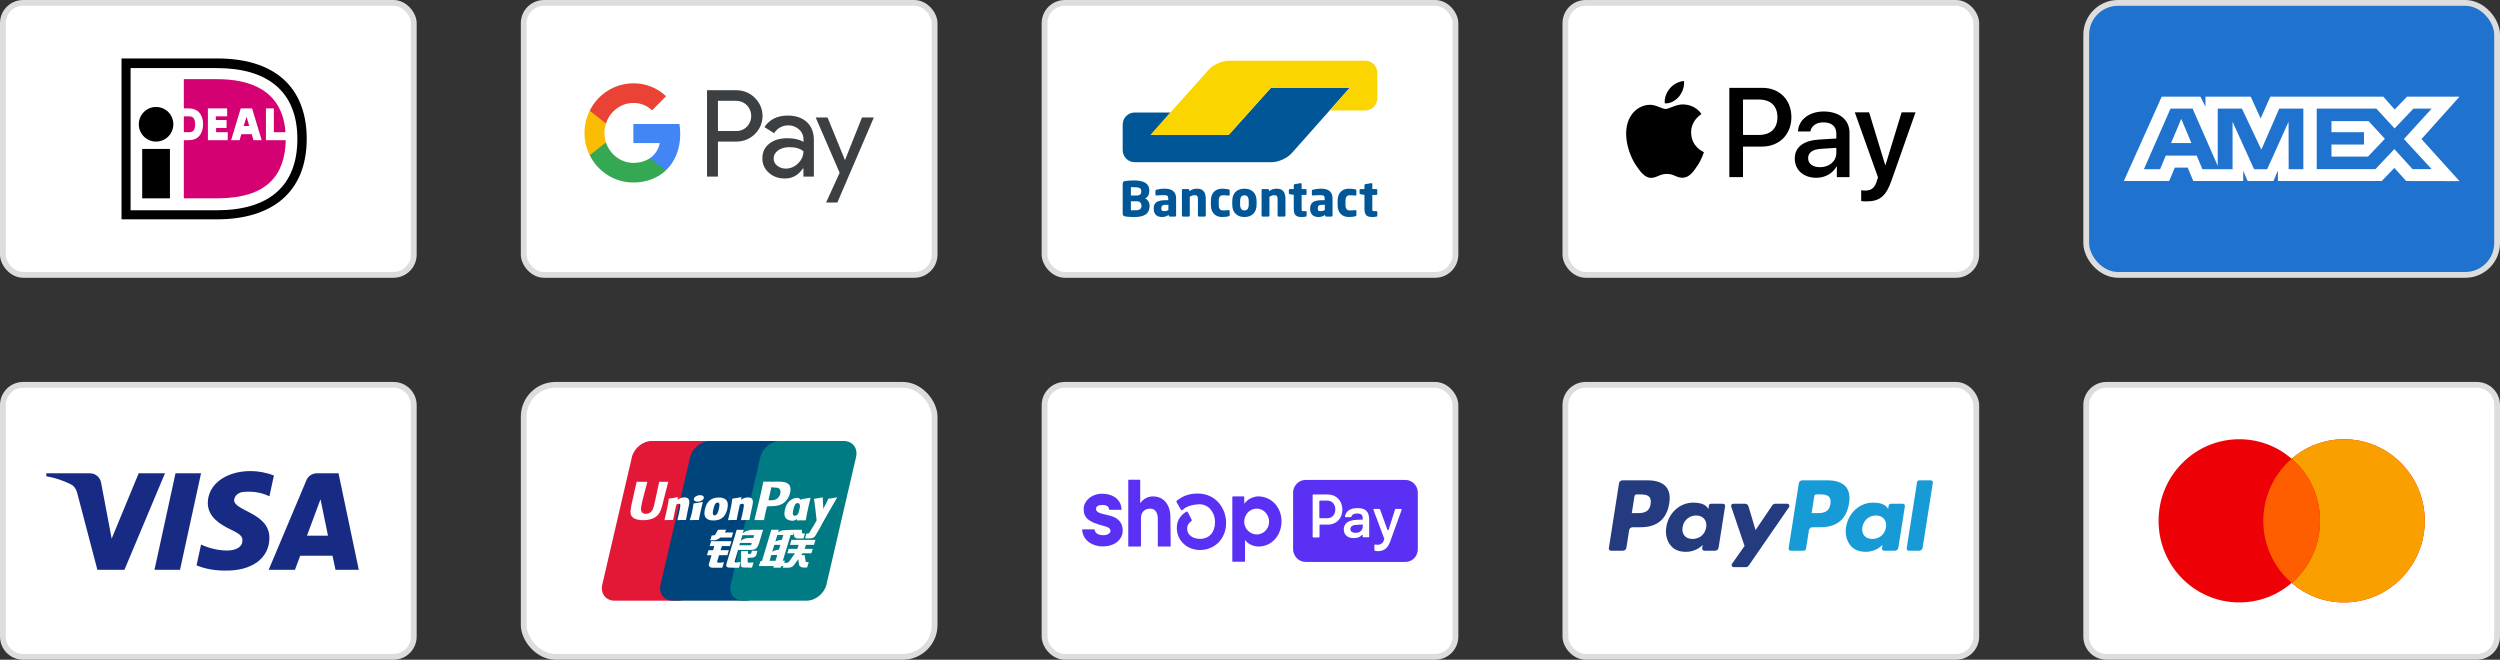 <svg width="432" height="114" viewBox="0 0 432 114" fill="none" xmlns="http://www.w3.org/2000/svg">
<rect x="0" y="0" width="432" height="114" fill="#333333" stroke="none"/>
<path d="M364 66.5H428C429.933 66.5 431.5 68.067 431.5 70V110C431.5 111.933 429.933 113.5 428 113.5H364C362.067 113.5 360.5 111.933 360.5 110V70C360.5 68.067 362.067 66.5 364 66.5Z" fill="white" stroke="#DDDDDD"/>
<path fill-rule="evenodd" clip-rule="evenodd" d="M396 100.732C393.564 102.832 390.404 104.1 386.951 104.1C379.246 104.1 373 97.787 373 90C373 82.213 379.246 75.9 386.951 75.9C390.404 75.9 393.564 77.168 396 79.268C398.436 77.168 401.596 75.9 405.049 75.9C412.754 75.9 419 82.213 419 90C419 97.787 412.754 104.1 405.049 104.1C401.596 104.1 398.436 102.832 396 100.732Z" fill="#ED0006"/>
<path fill-rule="evenodd" clip-rule="evenodd" d="M396 100.732C399 98.145 400.902 94.297 400.902 90C400.902 85.703 399 81.855 396 79.268C398.436 77.168 401.596 75.9 405.049 75.9C412.754 75.9 419 82.213 419 90C419 97.787 412.754 104.1 405.049 104.1C401.596 104.1 398.436 102.832 396 100.732Z" fill="#F9A000"/>
<path fill-rule="evenodd" clip-rule="evenodd" d="M396 100.731C399 98.145 400.902 94.297 400.902 90C400.902 85.703 399 81.855 396 79.268C393.001 81.855 391.099 85.703 391.099 90C391.099 94.297 393.001 98.145 396 100.731Z" fill="#FF5E00"/>
<rect x="90.5" y="66.5" width="71" height="47" rx="5.5" fill="white" stroke="#DDDDDD"/>
<path d="M112.617 76.202H123.599C125.132 76.202 126.086 77.454 125.728 78.997L120.615 101.009C120.254 102.546 118.719 103.8 117.185 103.8H106.204C104.673 103.8 103.717 102.546 104.075 101.009L109.19 78.997C109.548 77.454 111.082 76.202 112.617 76.202Z" fill="#E21836"/>
<path d="M122.685 76.2H135.314C136.847 76.2 136.156 77.453 135.795 78.995L130.683 101.007C130.324 102.544 130.436 103.798 128.9 103.798H116.271C114.735 103.798 113.784 102.544 114.145 101.007L119.257 78.995C119.62 77.453 121.151 76.2 122.685 76.2Z" fill="#00447C"/>
<path d="M134.814 76.2H145.796C147.331 76.2 148.285 77.453 147.924 78.995L142.812 101.007C142.451 102.544 140.915 103.798 139.38 103.798H128.403C126.867 103.798 125.914 102.544 126.274 101.007L131.387 78.995C131.745 77.453 133.278 76.2 134.814 76.2Z" fill="#007B84"/>
<path d="M115.485 83.254C114.355 83.266 114.022 83.254 113.915 83.229C113.874 83.424 113.112 86.949 113.11 86.952C112.946 87.665 112.826 88.174 112.421 88.502C112.191 88.693 111.922 88.785 111.61 88.785C111.109 88.785 110.818 88.535 110.769 88.063L110.759 87.9C110.759 87.9 110.912 86.945 110.912 86.939C110.912 86.939 111.712 83.727 111.855 83.302C111.862 83.278 111.865 83.266 111.867 83.254C110.31 83.268 110.034 83.254 110.015 83.229C110.004 83.264 109.966 83.463 109.966 83.463L109.149 87.083L109.079 87.391L108.943 88.395C108.943 88.693 109.001 88.936 109.118 89.142C109.49 89.794 110.551 89.891 111.152 89.891C111.925 89.891 112.651 89.727 113.141 89.426C113.992 88.921 114.215 88.133 114.414 87.432L114.506 87.073C114.506 87.073 115.33 83.737 115.47 83.302C115.475 83.278 115.477 83.266 115.485 83.254ZM118.288 85.946C118.089 85.946 117.726 85.994 117.4 86.154C117.282 86.215 117.17 86.285 117.052 86.356L117.159 85.97L117.1 85.905C116.409 86.045 116.254 86.064 115.615 86.154L115.562 86.19C115.488 86.806 115.422 87.27 115.147 88.482C115.042 88.929 114.934 89.379 114.825 89.825L114.854 89.882C115.509 89.847 115.707 89.847 116.276 89.856L116.322 89.806C116.394 89.435 116.404 89.348 116.564 88.596C116.639 88.24 116.796 87.457 116.873 87.178C117.015 87.112 117.156 87.047 117.289 87.047C117.608 87.047 117.569 87.326 117.557 87.437C117.543 87.623 117.427 88.233 117.308 88.756L117.229 89.093C117.173 89.343 117.113 89.585 117.057 89.832L117.081 89.882C117.726 89.847 117.923 89.847 118.474 89.856L118.539 89.806C118.638 89.227 118.667 89.071 118.844 88.227L118.933 87.839C119.106 87.08 119.192 86.695 119.062 86.382C118.924 86.031 118.592 85.946 118.288 85.946ZM121.42 86.74C121.077 86.806 120.858 86.85 120.641 86.879C120.425 86.914 120.215 86.945 119.884 86.991L119.857 87.015L119.833 87.034C119.799 87.282 119.775 87.496 119.729 87.747C119.69 88.007 119.63 88.303 119.533 88.727C119.458 89.052 119.419 89.166 119.376 89.28C119.335 89.394 119.289 89.505 119.204 89.825L119.224 89.855L119.24 89.882C119.55 89.867 119.753 89.856 119.961 89.855C120.169 89.847 120.384 89.855 120.718 89.856L120.747 89.833L120.779 89.806C120.827 89.518 120.834 89.44 120.863 89.3C120.893 89.149 120.943 88.94 121.066 88.382C121.125 88.12 121.19 87.859 121.25 87.592C121.313 87.326 121.379 87.063 121.442 86.801L121.432 86.77L121.42 86.74ZM121.427 85.669C121.115 85.484 120.568 85.543 120.2 85.798C119.833 86.047 119.792 86.402 120.102 86.588C120.408 86.768 120.957 86.714 121.322 86.457C121.688 86.203 121.734 85.851 121.427 85.669ZM123.311 89.939C123.942 89.939 124.588 89.765 125.074 89.248C125.448 88.829 125.62 88.205 125.68 87.948C125.873 87.097 125.722 86.7 125.533 86.457C125.246 86.088 124.738 85.97 124.21 85.97C123.894 85.97 123.139 86.001 122.549 86.546C122.125 86.94 121.93 87.473 121.812 87.985C121.693 88.506 121.556 89.445 122.416 89.794C122.682 89.908 123.064 89.939 123.311 89.939ZM123.262 88.024C123.407 87.379 123.579 86.838 124.017 86.838C124.36 86.838 124.385 87.241 124.232 87.888C124.205 88.031 124.08 88.565 123.91 88.792C123.792 88.96 123.652 89.062 123.497 89.062C123.451 89.062 123.177 89.062 123.173 88.654C123.171 88.453 123.212 88.247 123.262 88.024ZM127.255 89.857L127.305 89.806C127.374 89.435 127.386 89.348 127.541 88.596C127.618 88.24 127.778 87.457 127.853 87.178C127.996 87.112 128.134 87.046 128.272 87.046C128.588 87.046 128.55 87.325 128.537 87.436C128.526 87.623 128.41 88.232 128.288 88.755L128.213 89.093C128.156 89.343 128.093 89.585 128.038 89.832L128.062 89.882C128.709 89.847 128.898 89.847 129.452 89.857L129.519 89.806C129.616 89.226 129.643 89.071 129.825 88.227L129.911 87.839C130.085 87.08 130.173 86.695 130.044 86.382C129.902 86.031 129.568 85.946 129.268 85.946C129.069 85.946 128.705 85.994 128.38 86.154C128.265 86.215 128.148 86.285 128.034 86.356L128.134 85.97L128.08 85.905C127.389 86.045 127.231 86.064 126.593 86.154L126.544 86.19C126.467 86.807 126.404 87.27 126.129 88.482C126.025 88.929 125.916 89.38 125.807 89.825L125.836 89.882C126.492 89.847 126.688 89.847 127.255 89.857ZM132.011 89.882C132.052 89.683 132.293 88.502 132.295 88.502C132.295 88.502 132.501 87.636 132.514 87.604C132.514 87.604 132.579 87.514 132.643 87.479H132.739C133.638 87.479 134.653 87.479 135.449 86.891C135.991 86.489 136.361 85.894 136.526 85.172C136.569 84.995 136.6 84.784 136.6 84.573C136.6 84.296 136.545 84.023 136.385 83.809C135.979 83.24 135.171 83.229 134.238 83.225C134.235 83.225 133.778 83.229 133.778 83.229C132.584 83.244 132.105 83.24 131.908 83.215C131.892 83.303 131.86 83.458 131.86 83.458C131.86 83.458 131.433 85.446 131.433 85.449C131.433 85.449 130.409 89.675 130.361 89.874C131.404 89.862 131.831 89.862 132.011 89.882ZM132.804 86.35C132.804 86.35 133.258 84.367 133.256 84.374L133.271 84.272L133.277 84.195L133.459 84.214C133.459 84.214 134.397 84.294 134.419 84.296C134.789 84.44 134.942 84.81 134.835 85.293C134.738 85.735 134.452 86.106 134.085 86.285C133.783 86.437 133.413 86.45 133.032 86.45H132.785L132.804 86.35ZM135.635 88.061C135.515 88.574 135.377 89.513 136.233 89.847C136.506 89.964 136.751 89.998 137 89.986C137.262 89.971 137.506 89.839 137.731 89.649C137.711 89.727 137.69 89.805 137.67 89.884L137.709 89.934C138.325 89.908 138.516 89.908 139.183 89.913L139.244 89.867C139.341 89.293 139.433 88.735 139.686 87.636C139.81 87.11 139.933 86.588 140.059 86.064L140.039 86.006C139.35 86.134 139.166 86.162 138.503 86.256L138.453 86.297C138.446 86.35 138.439 86.402 138.433 86.453C138.33 86.286 138.181 86.144 137.95 86.055C137.655 85.939 136.963 86.088 136.368 86.632C135.95 87.019 135.749 87.551 135.635 88.061ZM137.082 88.092C137.23 87.459 137.399 86.923 137.838 86.923C138.116 86.923 138.262 87.18 138.232 87.618C138.209 87.727 138.183 87.842 138.153 87.972C138.109 88.161 138.062 88.347 138.015 88.534C137.968 88.662 137.913 88.782 137.853 88.863C137.74 89.023 137.471 89.123 137.317 89.123C137.273 89.123 137.002 89.123 136.992 88.722C136.99 88.523 137.031 88.317 137.082 88.092ZM144.639 86.001L144.586 85.94C143.904 86.079 143.781 86.101 143.154 86.186L143.108 86.232C143.106 86.239 143.104 86.251 143.101 86.261L143.099 86.251C142.633 87.33 142.646 87.097 142.267 87.946C142.265 87.907 142.265 87.883 142.262 87.842L142.167 86.001L142.108 85.94C141.394 86.079 141.377 86.101 140.717 86.186L140.666 86.232C140.658 86.254 140.658 86.278 140.654 86.304L140.658 86.314C140.741 86.736 140.721 86.642 140.804 87.309C140.842 87.636 140.894 87.965 140.932 88.288C140.997 88.829 141.034 89.095 141.113 89.921C140.668 90.658 140.562 90.937 140.134 91.584L140.136 91.59L139.835 92.069C139.8 92.119 139.769 92.154 139.725 92.169C139.677 92.192 139.614 92.197 139.527 92.197H139.36L139.111 93.026L139.964 93.041C140.465 93.039 140.78 92.804 140.949 92.488L141.486 91.567H141.477L141.534 91.502C141.894 90.723 144.639 86.001 144.639 86.001ZM135.635 96.894H135.273L136.613 92.452H137.057L137.198 91.994L137.212 92.503C137.195 92.817 137.442 93.096 138.09 93.05H138.84L139.098 92.195H138.816C138.654 92.195 138.579 92.154 138.588 92.066L138.574 91.548H137.186V91.551C136.737 91.56 135.396 91.594 135.125 91.666C134.797 91.751 134.45 92.001 134.45 92.001L134.586 91.543H133.288L133.017 92.452L131.66 96.962H131.396L131.138 97.811H133.725L133.638 98.095H134.913L134.997 97.811H135.355L135.635 96.894ZM134.574 93.354C134.366 93.412 133.979 93.587 133.979 93.587L134.323 92.452H135.355L135.106 93.279C135.106 93.279 134.787 93.298 134.574 93.354ZM134.594 94.976C134.594 94.976 134.269 95.017 134.056 95.066C133.846 95.129 133.452 95.331 133.452 95.331L133.807 94.149H134.845L134.594 94.976ZM134.015 96.905H132.98L133.28 95.907H134.312L134.015 96.905ZM136.508 94.149H138L137.786 94.845H136.274L136.047 95.607H137.37L136.368 97.021C136.298 97.125 136.235 97.162 136.165 97.191C136.095 97.227 136.003 97.268 135.897 97.268H135.53L135.277 98.102H136.237C136.736 98.102 137.031 97.874 137.249 97.576L137.936 96.633L138.083 97.59C138.114 97.769 138.243 97.874 138.33 97.915C138.426 97.964 138.525 98.046 138.666 98.059C138.816 98.065 138.925 98.07 138.997 98.07H139.469L139.752 97.137H139.566C139.459 97.137 139.275 97.119 139.244 97.086C139.212 97.045 139.212 96.982 139.196 96.887L139.046 95.927H138.433L138.702 95.607H140.211L140.443 94.845H139.046L139.264 94.149H140.656L140.915 93.29H136.762L136.508 94.149ZM123.906 97.099L124.254 95.937H125.686L125.947 95.073H124.515L124.733 94.358H126.133L126.393 93.521H122.89L122.636 94.358H123.432L123.219 95.073H122.421L122.157 95.952H122.952L122.488 97.489C122.426 97.692 122.518 97.77 122.576 97.864C122.636 97.956 122.696 98.017 122.832 98.052C122.972 98.083 123.069 98.102 123.199 98.102H124.813L125.1 97.145L124.385 97.243C124.247 97.243 123.864 97.227 123.906 97.099ZM124.07 91.537L123.708 92.195C123.63 92.338 123.56 92.427 123.497 92.468C123.442 92.503 123.332 92.518 123.173 92.518H122.984L122.731 93.359H123.359C123.662 93.359 123.894 93.247 124.004 93.192C124.124 93.128 124.155 93.165 124.247 93.075L124.459 92.891H126.422L126.682 92.015H125.246L125.497 91.537H124.07ZM126.968 97.115C126.934 97.067 126.958 96.982 127.01 96.805L127.546 95.025H129.454C129.733 95.02 129.933 95.017 130.064 95.008C130.204 94.993 130.357 94.943 130.523 94.853C130.695 94.758 130.782 94.659 130.857 94.544C130.939 94.43 131.072 94.181 131.186 93.796L131.86 91.543L129.88 91.554C129.88 91.554 129.27 91.644 129.002 91.744C128.731 91.855 128.344 92.165 128.344 92.165L128.523 91.548H127.299L125.587 97.243C125.526 97.464 125.485 97.625 125.476 97.721C125.473 97.825 125.606 97.928 125.693 98.005C125.796 98.083 125.947 98.07 126.093 98.083C126.245 98.095 126.463 98.102 126.763 98.102H127.703L127.991 97.125L127.15 97.205C127.06 97.205 126.995 97.156 126.968 97.115ZM127.892 93.822H129.897L129.769 94.222C129.751 94.232 129.708 94.203 129.504 94.227H127.769L127.892 93.822ZM128.294 92.479H130.315L130.17 92.961C130.17 92.961 129.217 92.952 129.064 92.98C128.393 93.097 128.001 93.456 128.001 93.456L128.294 92.479ZM129.814 95.564C129.797 95.623 129.771 95.66 129.735 95.687C129.694 95.714 129.628 95.723 129.53 95.723H129.244L129.261 95.235H128.073L128.025 97.62C128.023 97.792 128.04 97.891 128.165 97.971C128.291 98.07 128.677 98.083 129.198 98.083H129.943L130.211 97.191L129.563 97.226L129.348 97.239C129.318 97.226 129.29 97.215 129.259 97.183C129.232 97.156 129.186 97.173 129.193 97.001L129.198 96.39L129.878 96.362C130.245 96.362 130.402 96.242 130.535 96.128C130.663 96.019 130.705 95.893 130.753 95.723L130.867 95.182H129.933L129.814 95.564Z" fill="#FEFEFE"/>
<path d="M4 66.5H68C69.933 66.5 71.5 68.067 71.5 70V110C71.5 111.933 69.933 113.5 68 113.5H4C2.067 113.5 0.5 111.933 0.5 110V70C0.5 68.067 2.067 66.5 4 66.5Z" fill="white" stroke="#DDDDDD"/>
<path fill-rule="evenodd" clip-rule="evenodd" d="M21.5 98.466H16.827L13.323 85.122C13.156 84.509 12.803 83.966 12.284 83.71C10.987 83.068 9.559 82.556 8 82.298V81.784H15.528C16.567 81.784 17.347 82.556 17.477 83.452L19.295 93.077L23.966 81.784H28.509L21.5 98.466ZM31.107 98.466H26.693L30.328 81.784H34.741L31.107 98.466ZM40.451 86.406C40.581 85.507 41.36 84.994 42.269 84.994C43.698 84.865 45.254 85.123 46.553 85.763L47.332 82.172C46.034 81.658 44.605 81.4 43.308 81.4C39.025 81.4 35.908 83.711 35.908 86.918C35.908 89.357 38.115 90.638 39.674 91.41C41.36 92.179 42.01 92.693 41.88 93.462C41.88 94.617 40.581 95.13 39.285 95.13C37.726 95.13 36.167 94.746 34.741 94.103L33.962 97.697C35.52 98.337 37.206 98.595 38.765 98.595C43.568 98.722 46.553 96.413 46.553 92.949C46.553 88.585 40.451 88.33 40.451 86.406ZM62 98.466L58.496 81.784H54.732C53.952 81.784 53.173 82.298 52.913 83.068L46.424 98.466H50.968L51.874 96.028H57.457L57.976 98.466H62ZM55.381 86.277L56.678 92.564H53.043L55.381 86.277Z" fill="#172B85"/>
<rect x="360.5" y="0.5" width="71" height="47" rx="5.5" fill="#1F72CD" stroke="#DDDDDD"/>
<path fill-rule="evenodd" clip-rule="evenodd" d="M373.546 16.7L367 31.281H374.836L375.808 28.956H378.028L379 31.281H387.625V29.507L388.394 31.281H392.855L393.624 29.469V31.281H411.563L413.744 29.017L415.786 31.281L425 31.3L418.434 24.031L425 16.7H415.929L413.806 18.923L411.828 16.7H392.313L390.637 20.464L388.922 16.7H381.102V18.414L380.232 16.7H373.546ZM400.333 18.771H410.634L413.785 22.196L417.037 18.771H420.188L415.401 24.029L420.188 29.227H416.894L413.744 25.762L410.475 29.227H400.333V18.771ZM402.877 22.847V20.937V20.935H409.305L412.109 23.99L409.181 27.061H402.877V24.976H408.497V22.847H402.877ZM375.062 18.771H378.882L383.224 28.658V18.771H387.408L390.761 25.86L393.852 18.771H398.016V29.234H395.482L395.462 21.035L391.768 29.234H389.502L385.788 21.035V29.234H380.576L379.588 26.888H374.25L373.264 29.232H370.472L375.062 18.771ZM375.162 24.72L376.92 20.541L378.677 24.72H375.162Z" fill="white"/>
<rect x="180.5" y="66.5" width="71" height="47" rx="3.5" fill="white" stroke="#DDDDDD"/>
<path d="M190.479 94.423C188.853 94.423 187.098 93.411 187 91.551V91.518C187 91.502 187.016 91.502 187.016 91.485C187.027 91.474 187.038 91.469 187.049 91.469H189.064C189.081 91.469 189.113 91.469 189.129 91.485C189.146 91.502 189.162 91.518 189.162 91.551C189.211 92.138 189.828 92.481 190.69 92.481C191.291 92.481 191.893 92.187 191.893 91.746C191.893 91.371 191.6 91.142 191.064 90.979C190.609 90.849 190.089 90.702 189.715 90.588C187.536 89.918 187.26 88.955 187.26 87.96C187.26 86.572 188.609 85.316 190.446 85.316C192.007 85.316 193.681 86.034 193.811 88.009V88.041C193.811 88.058 193.795 88.058 193.795 88.074C193.784 88.085 193.773 88.09 193.762 88.09H191.747C191.73 88.09 191.698 88.074 191.682 88.074C191.665 88.058 191.649 88.041 191.649 88.009C191.6 87.388 190.999 87.258 190.462 87.258C189.926 87.258 189.39 87.421 189.39 87.944C189.39 88.466 190.056 88.678 190.43 88.776C190.804 88.874 191.828 89.119 191.828 89.119C193.876 89.657 194.006 91.077 194.006 91.698C193.99 93.019 192.901 94.423 190.479 94.423Z" fill="#5A31F4"/>
<path d="M202.296 94.342C202.296 94.358 202.28 94.391 202.264 94.407C202.248 94.423 202.231 94.439 202.199 94.439H200.167C200.151 94.439 200.118 94.423 200.102 94.407C200.086 94.391 200.086 94.374 200.069 94.342V89.722C200.069 88.808 199.793 87.894 198.737 87.894C197.761 87.894 197.16 88.564 197.16 89.494V94.342C197.16 94.358 197.143 94.391 197.127 94.407C197.111 94.423 197.095 94.439 197.062 94.439H195.014C194.998 94.439 194.998 94.423 194.981 94.423C194.981 94.423 194.965 94.407 194.965 94.391V82.998C194.965 82.982 194.965 82.949 194.981 82.933C194.998 82.916 195.014 82.9 195.046 82.9H196.965C196.981 82.9 196.981 82.916 196.997 82.916C197.013 82.933 197.013 82.949 197.03 82.982V86.948L197.078 86.899C197.322 86.556 197.631 86.279 198.005 86.083C198.363 85.887 198.769 85.789 199.175 85.773C200.508 85.773 201.386 86.425 201.858 87.438C202.069 87.911 202.199 88.433 202.231 88.955C202.248 89.119 202.248 89.282 202.248 89.445L202.296 94.342Z" fill="#5A31F4"/>
<path d="M207.482 95.043H207.222C205.076 94.978 203.418 93.411 203.353 91.355C203.304 89.739 204.231 88.89 204.979 88.433C204.995 88.417 205.027 88.417 205.06 88.4H205.141C205.174 88.4 205.19 88.417 205.206 88.433C205.223 88.449 205.239 88.466 205.255 88.498L205.922 89.804C205.938 89.853 205.954 89.886 205.938 89.935C205.922 89.984 205.905 90.016 205.856 90.049C205.385 90.408 205.141 90.783 205.141 91.338C205.141 92.399 206.035 93.101 207.352 93.118C208.961 93.101 209.953 91.991 209.953 90.245C209.953 89.804 209.888 89.363 209.725 88.939C209.563 88.531 209.319 88.156 209.01 87.829C208.734 87.568 208.392 87.372 208.035 87.258C207.677 87.144 207.287 87.111 206.913 87.16C205.418 87.291 204.784 87.731 204.393 88.074L204.328 88.123C204.312 88.139 204.28 88.156 204.263 88.156H204.182C204.15 88.156 204.133 88.139 204.101 88.123C204.085 88.107 204.052 88.09 204.052 88.058L203.304 86.736C203.288 86.687 203.272 86.638 203.288 86.605C203.304 86.556 203.321 86.523 203.369 86.491L203.386 86.475C204.133 85.952 205.076 85.283 206.962 85.283C210.148 85.283 211.871 87.894 211.871 90.343C211.887 92.987 210.034 94.962 207.482 95.043Z" fill="#5A31F4"/>
<path d="M217.398 85.773C216.943 85.789 216.488 85.919 216.065 86.132C215.659 86.344 215.285 86.67 215.008 87.046V85.822C215.008 85.805 214.992 85.789 214.992 85.789C214.976 85.789 214.976 85.773 214.96 85.773H213.009C212.993 85.773 212.976 85.789 212.976 85.789C212.96 85.805 212.944 85.838 212.944 85.854V96.986C212.944 97.018 212.96 97.035 212.976 97.051C212.993 97.051 212.993 97.067 213.009 97.067H215.09C215.106 97.067 215.122 97.051 215.122 97.051C215.122 97.035 215.138 97.035 215.138 97.018V93.33H215.171C215.496 93.836 216.374 94.439 217.512 94.439C219.658 94.439 221.446 92.595 221.446 90.098C221.446 87.601 219.658 85.773 217.398 85.773ZM219.154 90.963C219.04 91.224 218.894 91.469 218.698 91.681C218.503 91.893 218.276 92.057 218.016 92.171C217.756 92.285 217.479 92.35 217.203 92.35C216.878 92.35 216.569 92.285 216.276 92.154C215.984 92.008 215.724 91.812 215.512 91.567C215.301 91.306 215.155 91.012 215.073 90.702C214.992 90.375 214.976 90.049 215.041 89.722C215.106 89.396 215.236 89.086 215.415 88.825C215.594 88.547 215.837 88.335 216.114 88.172C216.39 88.009 216.699 87.911 217.024 87.894C217.333 87.878 217.658 87.927 217.951 88.058C218.357 88.221 218.682 88.498 218.926 88.89C219.17 89.266 219.3 89.69 219.3 90.131C219.3 90.408 219.251 90.702 219.154 90.963Z" fill="#5A31F4"/>
<path d="M233.345 91.436C233.345 91.844 233.686 92.073 234.255 92.073C235.035 92.073 235.49 91.632 235.49 90.865V90.637L234.32 90.702C233.702 90.718 233.345 90.996 233.345 91.436Z" fill="#5A31F4"/>
<path d="M229.395 86.507H228.11C228.094 86.507 228.078 86.523 228.062 86.523C228.051 86.534 228.04 86.545 228.029 86.556C228.013 86.556 227.997 86.572 227.997 86.589C227.98 86.605 227.98 86.621 227.98 86.638V89.412C227.98 89.429 227.997 89.445 227.997 89.461L228.029 89.494C228.029 89.51 228.045 89.527 228.062 89.527C228.078 89.543 228.094 89.543 228.11 89.543H229.395C230.175 89.543 230.76 88.906 230.744 88.009C230.744 87.144 230.175 86.507 229.395 86.507Z" fill="#5A31F4"/>
<path d="M244.837 84.303C244.675 83.895 244.399 83.553 244.041 83.308C243.683 83.063 243.261 82.933 242.838 82.933H225.607C225.022 82.933 224.485 83.161 224.079 83.585C223.673 83.993 223.445 84.565 223.445 85.152V94.88C223.445 95.468 223.673 96.023 224.079 96.447C224.485 96.871 225.038 97.1 225.607 97.1H242.838C243.131 97.1 243.407 97.051 243.667 96.937C243.927 96.839 244.171 96.675 244.366 96.463C244.577 96.267 244.724 96.023 244.837 95.745C244.951 95.468 245 95.19 245 94.896V85.152C245 84.859 244.951 84.565 244.837 84.303ZM229.492 90.653H228.127C228.094 90.653 228.062 90.669 228.045 90.685C228.029 90.702 228.013 90.734 228.013 90.767V92.758C228.013 92.791 227.997 92.823 227.98 92.84C227.964 92.856 227.932 92.873 227.899 92.873H226.94C226.908 92.873 226.875 92.856 226.859 92.84C226.842 92.823 226.826 92.791 226.826 92.758V85.577C226.81 85.56 226.826 85.544 226.826 85.528C226.826 85.511 226.826 85.511 226.842 85.495C226.842 85.479 226.859 85.462 226.875 85.462C226.891 85.446 226.908 85.446 226.924 85.446H229.46C230.906 85.446 231.947 86.523 231.963 88.058C231.963 89.576 230.923 90.653 229.492 90.653ZM236.596 92.726V92.775C236.58 92.775 236.58 92.791 236.563 92.807C236.563 92.823 236.547 92.84 236.531 92.84H235.539L235.507 92.807C235.49 92.807 235.474 92.791 235.474 92.775V92.513C235.474 92.497 235.474 92.481 235.458 92.465C235.442 92.448 235.425 92.448 235.409 92.432H235.36C235.344 92.432 235.328 92.448 235.312 92.465C235.052 92.775 234.613 92.987 233.914 92.987C232.89 92.987 232.207 92.432 232.207 91.485C232.191 91.257 232.239 91.028 232.337 90.816C232.434 90.604 232.581 90.424 232.76 90.294C233.133 90 233.719 89.853 234.564 89.82L235.474 89.788V89.51C235.474 88.955 235.133 88.727 234.548 88.727C233.962 88.727 233.605 88.939 233.524 89.282C233.507 89.314 233.491 89.331 233.475 89.347C233.459 89.363 233.426 89.363 233.41 89.363H232.467L232.434 89.331C232.434 89.314 232.418 89.298 232.418 89.282V89.233C232.548 88.417 233.198 87.796 234.596 87.796C236.076 87.796 236.596 88.515 236.596 89.837V92.726ZM242.204 88.106L240.205 93.623C239.749 94.913 238.953 95.239 238.075 95.239C237.913 95.239 237.75 95.223 237.587 95.174C237.555 95.158 237.539 95.141 237.522 95.125C237.506 95.109 237.49 95.092 237.49 95.06V94.211C237.49 94.195 237.506 94.178 237.506 94.162C237.522 94.162 237.522 94.146 237.539 94.129C237.555 94.113 237.571 94.097 237.587 94.097H237.636C237.766 94.113 237.913 94.129 238.043 94.129C238.286 94.146 238.53 94.08 238.725 93.933C238.92 93.787 239.067 93.591 239.132 93.346L239.197 93.15C239.213 93.117 239.213 93.101 239.197 93.068L237.327 88.09V88.041C237.327 88.025 237.327 88.009 237.344 87.992C237.36 87.976 237.376 87.976 237.392 87.96C237.409 87.943 237.425 87.943 237.441 87.943H238.351C238.368 87.943 238.4 87.943 238.416 87.96C238.449 87.96 238.449 87.992 238.465 88.009L239.733 91.518C239.749 91.55 239.766 91.567 239.782 91.583C239.798 91.599 239.831 91.599 239.847 91.599C239.863 91.599 239.896 91.599 239.912 91.583C239.945 91.567 239.945 91.534 239.961 91.518L241.066 88.025C241.082 87.992 241.099 87.976 241.115 87.96C241.131 87.96 241.164 87.943 241.18 87.943H242.107C242.123 87.943 242.139 87.943 242.155 87.96C242.172 87.976 242.188 87.992 242.188 88.009C242.188 88.025 242.204 88.041 242.204 88.058V88.106Z" fill="#5A31F4"/>
<rect x="270.5" y="66.5" width="71" height="47" rx="3.5" fill="white" stroke="#DDDDDD"/>
<path d="M315.789 83.001H311.432C311.135 83.001 310.881 83.218 310.835 83.514L309.073 94.741C309.038 94.963 309.209 95.163 309.431 95.163H311.667C311.874 95.163 312.052 95.01 312.084 94.803L312.584 91.62C312.63 91.324 312.884 91.106 313.182 91.106H314.56C317.43 91.106 319.085 89.711 319.518 86.945C319.714 85.735 319.526 84.784 318.962 84.118C318.344 83.387 317.246 83.001 315.789 83.001ZM316.291 87.101C316.054 88.672 314.859 88.672 313.704 88.672H313.047L313.509 85.738C313.537 85.561 313.688 85.43 313.867 85.43H314.168C314.954 85.43 315.697 85.43 316.08 85.881C316.309 86.15 316.378 86.549 316.291 87.101Z" fill="#179BD7"/>
<path d="M328.808 87.051H326.723C326.544 87.051 326.392 87.181 326.365 87.359L326.273 87.945L326.127 87.732C325.675 87.074 324.669 86.853 323.664 86.853C321.359 86.853 319.391 88.608 319.007 91.07C318.809 92.298 319.091 93.472 319.784 94.291C320.421 95.044 321.329 95.357 322.411 95.357C324.268 95.357 325.298 94.157 325.298 94.157L325.205 94.74C325.17 94.962 325.341 95.162 325.564 95.162H327.442C327.74 95.162 327.993 94.944 328.04 94.648L329.168 87.472C329.202 87.251 329.031 87.051 328.808 87.051ZM325.901 91.131C325.701 92.329 324.753 93.133 323.547 93.133C322.943 93.133 322.457 92.938 322.147 92.568C321.838 92.2 321.722 91.677 321.819 91.095C322.008 89.907 322.969 89.077 324.157 89.077C324.749 89.077 325.231 89.275 325.548 89.648C325.867 90.025 325.993 90.551 325.901 91.131Z" fill="#179BD7"/>
<path d="M331.267 83.309L329.479 94.741C329.444 94.963 329.615 95.163 329.837 95.163H331.634C331.933 95.163 332.187 94.945 332.232 94.649L333.995 83.422C334.03 83.2 333.86 83 333.637 83H331.625C331.447 83.001 331.294 83.131 331.267 83.309Z" fill="#179BD7"/>
<path d="M284.72 83.001H280.364C280.066 83.001 279.813 83.218 279.766 83.514L278.005 94.741C277.97 94.963 278.14 95.163 278.364 95.163H280.443C280.741 95.163 280.995 94.945 281.041 94.648L281.516 91.62C281.562 91.324 281.816 91.106 282.114 91.106H283.493C286.362 91.106 288.018 89.711 288.45 86.945C288.645 85.735 288.459 84.784 287.895 84.118C287.276 83.387 286.178 83.001 284.72 83.001ZM285.222 87.101C284.984 88.672 283.79 88.672 282.635 88.672H281.978L282.439 85.738C282.467 85.561 282.62 85.43 282.798 85.43H283.099C283.886 85.43 284.628 85.43 285.011 85.881C285.24 86.15 285.31 86.549 285.222 87.101Z" fill="#253B80"/>
<path d="M297.74 87.051H295.655C295.477 87.051 295.323 87.181 295.296 87.359L295.204 87.945L295.058 87.732C294.606 87.074 293.599 86.853 292.594 86.853C290.289 86.853 288.321 88.608 287.937 91.07C287.738 92.298 288.021 93.472 288.714 94.291C289.35 95.044 290.259 95.357 291.341 95.357C293.199 95.357 294.229 94.157 294.229 94.157L294.136 94.74C294.101 94.962 294.271 95.162 294.493 95.162H296.372C296.671 95.162 296.923 94.944 296.97 94.648L298.098 87.472C298.133 87.251 297.963 87.051 297.74 87.051ZM294.833 91.131C294.632 92.329 293.686 93.133 292.48 93.133C291.874 93.133 291.39 92.938 291.079 92.568C290.771 92.201 290.654 91.677 290.752 91.095C290.94 89.907 291.901 89.077 293.089 89.077C293.681 89.077 294.163 89.275 294.48 89.648C294.798 90.025 294.924 90.551 294.833 91.131Z" fill="#253B80"/>
<path d="M308.849 87.051H306.753C306.553 87.051 306.365 87.15 306.251 87.317L303.361 91.598L302.135 87.485C302.058 87.227 301.822 87.051 301.554 87.051H299.495C299.244 87.051 299.071 87.296 299.15 87.533L301.459 94.344L299.288 97.424C299.118 97.666 299.29 98 299.584 98H301.678C301.877 98 302.063 97.903 302.175 97.739L309.147 87.624C309.314 87.382 309.142 87.051 308.849 87.051Z" fill="#253B80"/>
<rect x="270.5" y="0.5" width="71" height="47" rx="3.5" fill="white" stroke="#DDDDDD"/>
<path fill-rule="evenodd" clip-rule="evenodd" d="M287.675 17.859C288.612 17.938 289.55 17.384 290.136 16.682C290.712 15.959 291.093 14.989 290.995 14C290.165 14.04 289.14 14.554 288.554 15.277C288.016 15.9 287.557 16.909 287.675 17.859ZM298.828 30.604V15.178H304.542C307.491 15.178 309.552 17.236 309.552 20.244C309.552 23.252 307.452 25.33 304.464 25.33H301.192V30.604H298.828ZM290.986 18.047C290.16 17.999 289.406 18.299 288.797 18.541C288.405 18.697 288.074 18.829 287.821 18.829C287.538 18.829 287.193 18.69 286.805 18.534L286.805 18.534C286.296 18.329 285.715 18.095 285.106 18.107C283.709 18.126 282.41 18.928 281.697 20.204C280.232 22.757 281.317 26.537 282.733 28.615C283.426 29.645 284.256 30.773 285.35 30.733C285.831 30.715 286.178 30.566 286.536 30.412C286.948 30.234 287.377 30.05 288.046 30.05C288.692 30.05 289.101 30.23 289.495 30.402C289.869 30.566 290.228 30.723 290.761 30.713C291.894 30.693 292.607 29.684 293.3 28.655C294.049 27.55 294.378 26.473 294.427 26.309L294.427 26.309L294.433 26.29C294.432 26.289 294.423 26.285 294.407 26.277C294.156 26.161 292.244 25.274 292.226 22.896C292.208 20.9 293.743 19.888 293.984 19.729C293.999 19.72 294.009 19.713 294.013 19.71C293.037 18.245 291.513 18.087 290.986 18.047ZM313.869 30.723C315.354 30.723 316.731 29.961 317.356 28.754H317.405V30.605H319.593V22.926C319.593 20.699 317.835 19.264 315.129 19.264C312.619 19.264 310.763 20.719 310.695 22.718H312.824C313 21.768 313.869 21.145 315.061 21.145C316.506 21.145 317.317 21.827 317.317 23.084V23.935L314.367 24.113C311.623 24.281 310.138 25.419 310.138 27.398C310.138 29.397 311.672 30.723 313.869 30.723ZM314.504 28.892C313.244 28.892 312.443 28.279 312.443 27.339C312.443 26.369 313.214 25.805 314.689 25.716L317.316 25.548V26.419C317.316 27.863 316.105 28.892 314.504 28.892ZM326.849 31.208C325.902 33.91 324.818 34.8 322.513 34.8C322.337 34.8 321.751 34.78 321.614 34.741V32.89C321.761 32.91 322.122 32.93 322.308 32.93C323.353 32.93 323.939 32.484 324.3 31.327L324.515 30.644L320.511 19.413H322.982L325.765 28.526H325.814L328.598 19.413H331L326.849 31.208ZM301.192 17.196H303.917C305.968 17.196 307.14 18.305 307.14 20.254C307.14 22.203 305.968 23.321 303.907 23.321H301.192V17.196Z" fill="black"/>
<rect x="180.5" y="0.5" width="71" height="47" rx="3.5" fill="white" stroke="#DDDDDD"/>
<path fill-rule="evenodd" clip-rule="evenodd" d="M198.636 35.516C198.636 35.228 198.568 34.979 198.431 34.769C198.294 34.559 198.114 34.398 197.89 34.288C198.114 34.177 198.287 34.014 198.41 33.798C198.533 33.582 198.594 33.339 198.594 33.068V32.918C198.594 32.586 198.53 32.31 198.402 32.088C198.273 31.867 198.093 31.69 197.861 31.557C197.629 31.424 197.351 31.329 197.027 31.271C196.702 31.212 196.342 31.183 195.945 31.183C195.811 31.183 195.671 31.186 195.526 31.192C195.38 31.197 195.239 31.204 195.103 31.212C194.966 31.221 194.84 31.231 194.725 31.242C194.611 31.253 194.517 31.264 194.444 31.275C194.282 31.303 194.168 31.352 194.101 31.424C194.034 31.496 194 31.626 194 31.814V36.861C194 37.049 194.035 37.179 194.105 37.251C194.175 37.323 194.293 37.373 194.461 37.4C194.545 37.417 194.646 37.431 194.763 37.442C194.88 37.453 195.007 37.462 195.144 37.471C195.281 37.479 195.422 37.486 195.568 37.492C195.713 37.497 195.856 37.5 195.995 37.5C196.359 37.5 196.701 37.472 197.023 37.417C197.344 37.362 197.623 37.263 197.861 37.122C198.098 36.981 198.287 36.79 198.427 36.55C198.566 36.309 198.636 36.006 198.636 35.641V35.516ZM197.211 33.134C197.211 33.222 197.197 33.307 197.169 33.387C197.141 33.467 197.095 33.536 197.031 33.594C196.966 33.652 196.88 33.699 196.771 33.735C196.662 33.771 196.524 33.789 196.356 33.789H195.417V32.353C195.445 32.353 195.488 32.352 195.547 32.349C195.606 32.346 195.667 32.345 195.731 32.345H196.054C196.484 32.345 196.785 32.399 196.955 32.507C197.126 32.615 197.211 32.782 197.211 33.009V33.134ZM196.997 36.147C197.162 36.019 197.245 35.839 197.245 35.607V35.516C197.245 35.316 197.18 35.144 197.052 34.997C196.923 34.85 196.691 34.777 196.356 34.777H195.417V36.329H195.564C195.628 36.329 195.695 36.331 195.765 36.333C195.835 36.336 195.902 36.338 195.966 36.338H196.104C196.535 36.338 196.832 36.274 196.997 36.147ZM203.231 34.296C203.231 33.992 203.185 33.733 203.093 33.52C203 33.307 202.87 33.133 202.703 32.997C202.535 32.862 202.33 32.762 202.086 32.698C201.843 32.635 201.571 32.603 201.269 32.603C200.989 32.603 200.717 32.622 200.452 32.661C200.186 32.7 199.975 32.739 199.819 32.777C199.712 32.805 199.659 32.866 199.659 32.96V33.632C199.659 33.688 199.673 33.726 199.701 33.748C199.729 33.77 199.765 33.782 199.81 33.782H199.852C199.919 33.776 200.003 33.769 200.104 33.761C200.204 33.752 200.317 33.746 200.443 33.74C200.569 33.735 200.7 33.73 200.837 33.727C200.974 33.725 201.11 33.723 201.244 33.723C201.439 33.723 201.593 33.759 201.705 33.831C201.817 33.903 201.873 34.058 201.873 34.296V34.595H201.42C200.699 34.595 200.175 34.707 199.848 34.931C199.521 35.155 199.357 35.511 199.357 35.998V36.072C199.357 36.343 199.398 36.57 199.479 36.753C199.56 36.935 199.668 37.082 199.802 37.193C199.936 37.303 200.088 37.382 200.259 37.429C200.429 37.476 200.607 37.5 200.791 37.5C201.043 37.5 201.259 37.467 201.441 37.4C201.622 37.334 201.794 37.243 201.957 37.126V37.259C201.957 37.303 201.973 37.342 202.007 37.375C202.04 37.409 202.079 37.425 202.124 37.425H203.063C203.108 37.425 203.147 37.409 203.181 37.375C203.214 37.342 203.231 37.303 203.231 37.259V34.296ZM201.575 36.433C201.689 36.397 201.797 36.354 201.898 36.304V35.392H201.42C201.275 35.392 201.154 35.404 201.059 35.429C200.964 35.454 200.889 35.491 200.833 35.541C200.777 35.591 200.738 35.654 200.716 35.732C200.693 35.809 200.682 35.898 200.682 35.997V36.072C200.682 36.249 200.725 36.363 200.812 36.412C200.899 36.462 201.031 36.487 201.21 36.487C201.339 36.487 201.46 36.469 201.575 36.433ZM208.362 37.251V34.487C208.362 34.227 208.341 33.982 208.299 33.752C208.257 33.523 208.182 33.324 208.073 33.155C207.964 32.986 207.813 32.852 207.62 32.752C207.427 32.653 207.18 32.603 206.878 32.603C206.61 32.603 206.372 32.635 206.166 32.699C205.959 32.763 205.741 32.876 205.512 33.038V32.837C205.512 32.792 205.495 32.753 205.461 32.72C205.428 32.686 205.389 32.669 205.344 32.669H204.405C204.36 32.669 204.321 32.686 204.288 32.719C204.254 32.752 204.237 32.791 204.237 32.835V37.251C204.237 37.295 204.255 37.335 204.292 37.371C204.328 37.407 204.369 37.425 204.413 37.425H205.428C205.473 37.425 205.512 37.407 205.545 37.371C205.579 37.336 205.595 37.295 205.595 37.251V33.988C205.741 33.911 205.878 33.848 206.006 33.798C206.135 33.748 206.26 33.723 206.384 33.723C206.512 33.723 206.617 33.736 206.698 33.761C206.779 33.786 206.842 33.828 206.887 33.889C206.931 33.95 206.962 34.03 206.979 34.129C206.996 34.228 207.004 34.35 207.004 34.494V37.251C207.004 37.295 207.021 37.336 207.054 37.371C207.088 37.407 207.127 37.425 207.172 37.425H208.186C208.231 37.425 208.271 37.407 208.308 37.371C208.344 37.335 208.362 37.295 208.362 37.251ZM212.487 36.446V37.184C212.487 37.245 212.473 37.288 212.445 37.313C212.417 37.338 212.372 37.359 212.311 37.375C212.193 37.403 212.041 37.431 211.854 37.459C211.667 37.486 211.447 37.5 211.196 37.5C210.603 37.5 210.129 37.32 209.775 36.96C209.42 36.601 209.242 36.081 209.242 35.4V34.703C209.242 34.022 209.42 33.502 209.775 33.142C210.129 32.783 210.603 32.603 211.196 32.603C211.447 32.603 211.667 32.617 211.854 32.644C212.041 32.672 212.193 32.7 212.311 32.727C212.372 32.744 212.417 32.765 212.445 32.79C212.473 32.815 212.487 32.858 212.487 32.918V33.657C212.487 33.701 212.471 33.736 212.441 33.761C212.41 33.786 212.372 33.798 212.328 33.798H212.311C212.154 33.782 212.005 33.768 211.862 33.757C211.72 33.746 211.528 33.74 211.288 33.74C211.193 33.74 211.103 33.755 211.02 33.786C210.936 33.816 210.863 33.869 210.802 33.943C210.74 34.018 210.691 34.117 210.655 34.242C210.618 34.367 210.6 34.52 210.6 34.703V35.4C210.6 35.583 210.618 35.736 210.655 35.861C210.691 35.985 210.74 36.085 210.802 36.159C210.863 36.234 210.936 36.287 211.02 36.317C211.103 36.348 211.193 36.363 211.288 36.363C211.528 36.363 211.72 36.357 211.862 36.346C212.005 36.335 212.154 36.321 212.311 36.305H212.328C212.372 36.305 212.41 36.317 212.441 36.342C212.471 36.367 212.487 36.401 212.487 36.446ZM217.141 34.761C217.141 34.429 217.094 34.13 217.002 33.864C216.909 33.599 216.775 33.373 216.599 33.188C216.422 33.003 216.204 32.859 215.944 32.757C215.683 32.654 215.382 32.603 215.04 32.603C214.699 32.603 214.398 32.654 214.137 32.757C213.877 32.859 213.657 33.003 213.478 33.188C213.298 33.373 213.163 33.599 213.07 33.864C212.978 34.13 212.932 34.429 212.932 34.761V35.342C212.932 35.674 212.978 35.973 213.07 36.238C213.163 36.504 213.298 36.729 213.478 36.915C213.657 37.1 213.877 37.244 214.137 37.346C214.398 37.449 214.699 37.5 215.04 37.5C215.382 37.5 215.683 37.449 215.944 37.346C216.204 37.244 216.422 37.1 216.599 36.915C216.775 36.729 216.909 36.504 217.002 36.238C217.094 35.973 217.141 35.674 217.141 35.342V34.761ZM215.04 36.363C215.535 36.363 215.782 36.023 215.782 35.342V34.761C215.782 34.086 215.535 33.748 215.04 33.748C214.795 33.748 214.609 33.833 214.481 34.001C214.353 34.17 214.29 34.423 214.29 34.761V35.342C214.29 35.679 214.353 35.934 214.481 36.105C214.609 36.277 214.795 36.363 215.04 36.363ZM222.128 37.251V34.487C222.128 34.227 222.107 33.982 222.066 33.752C222.024 33.523 221.948 33.324 221.839 33.155C221.73 32.986 221.579 32.852 221.386 32.752C221.194 32.653 220.946 32.603 220.644 32.603C220.376 32.603 220.139 32.635 219.932 32.699C219.725 32.763 219.507 32.876 219.278 33.038V32.837C219.278 32.792 219.261 32.753 219.227 32.72C219.194 32.686 219.155 32.669 219.11 32.669H218.171C218.126 32.669 218.087 32.686 218.054 32.719C218.02 32.752 218.003 32.791 218.003 32.835V37.251C218.003 37.295 218.022 37.335 218.058 37.371C218.094 37.407 218.135 37.425 218.18 37.425H219.194C219.239 37.425 219.278 37.407 219.311 37.371C219.345 37.336 219.362 37.295 219.362 37.251V33.988C219.507 33.911 219.644 33.848 219.772 33.798C219.901 33.748 220.027 33.723 220.15 33.723C220.278 33.723 220.383 33.736 220.464 33.761C220.545 33.786 220.608 33.828 220.653 33.889C220.698 33.95 220.728 34.03 220.745 34.129C220.762 34.228 220.77 34.35 220.77 34.494V37.251C220.77 37.295 220.787 37.336 220.82 37.371C220.854 37.407 220.893 37.425 220.938 37.425H221.952C221.997 37.425 222.038 37.407 222.074 37.371C222.11 37.335 222.128 37.295 222.128 37.251ZM225.784 36.627V37.269C225.784 37.362 225.731 37.417 225.625 37.434C225.497 37.456 225.385 37.472 225.29 37.483C225.195 37.494 225.086 37.5 224.963 37.5C224.735 37.5 224.533 37.482 224.358 37.446C224.183 37.41 224.037 37.339 223.921 37.234C223.804 37.129 223.715 36.984 223.654 36.798C223.593 36.613 223.563 36.374 223.563 36.08V33.673L222.892 33.566C222.847 33.554 222.807 33.534 222.77 33.503C222.734 33.473 222.716 33.435 222.716 33.391V32.843C222.716 32.799 222.734 32.759 222.77 32.723C222.807 32.687 222.847 32.669 222.892 32.669H223.563V31.988C223.563 31.944 223.579 31.908 223.613 31.881C223.646 31.853 223.685 31.834 223.729 31.823L224.746 31.648H224.771C224.815 31.648 224.851 31.661 224.879 31.685C224.907 31.71 224.921 31.745 224.921 31.789V32.669H225.608C225.653 32.669 225.692 32.686 225.726 32.719C225.759 32.753 225.776 32.792 225.776 32.836V33.514C225.776 33.559 225.759 33.598 225.726 33.632C225.692 33.665 225.653 33.682 225.608 33.682H224.921V36.097C224.921 36.263 224.935 36.37 224.963 36.416C224.991 36.464 225.069 36.487 225.197 36.487H225.608C225.726 36.487 225.784 36.534 225.784 36.627ZM230.262 34.296C230.262 33.992 230.216 33.733 230.123 33.52C230.031 33.307 229.901 33.133 229.733 32.997C229.566 32.862 229.36 32.762 229.117 32.698C228.874 32.635 228.602 32.603 228.3 32.603C228.02 32.603 227.748 32.622 227.482 32.661C227.217 32.7 227.006 32.739 226.849 32.777C226.743 32.805 226.69 32.866 226.69 32.96V33.632C226.69 33.688 226.704 33.726 226.732 33.748C226.76 33.77 226.796 33.782 226.841 33.782H226.883C226.95 33.776 227.034 33.769 227.134 33.761C227.235 33.752 227.348 33.746 227.474 33.74C227.6 33.735 227.731 33.73 227.868 33.727C228.005 33.725 228.14 33.723 228.275 33.723C228.47 33.723 228.624 33.759 228.736 33.831C228.847 33.903 228.903 34.058 228.903 34.296V34.595H228.451C227.729 34.595 227.206 34.707 226.879 34.931C226.552 35.155 226.388 35.511 226.388 35.998V36.072C226.388 36.343 226.429 36.57 226.51 36.753C226.59 36.935 226.698 37.082 226.832 37.193C226.967 37.303 227.119 37.382 227.289 37.429C227.46 37.476 227.637 37.5 227.822 37.5C228.073 37.5 228.29 37.467 228.472 37.4C228.653 37.334 228.825 37.243 228.987 37.126V37.259C228.987 37.303 229.004 37.342 229.038 37.375C229.071 37.409 229.11 37.425 229.155 37.425H230.094C230.139 37.425 230.178 37.409 230.211 37.375C230.245 37.342 230.262 37.303 230.262 37.259V34.296ZM228.605 36.433C228.72 36.397 228.827 36.354 228.928 36.304V35.392H228.45C228.305 35.392 228.185 35.404 228.09 35.429C227.995 35.454 227.919 35.491 227.863 35.541C227.807 35.591 227.768 35.654 227.746 35.732C227.724 35.809 227.712 35.898 227.712 35.997V36.072C227.712 36.249 227.756 36.363 227.842 36.412C227.929 36.462 228.062 36.487 228.241 36.487C228.369 36.487 228.49 36.469 228.605 36.433ZM234.386 37.184V36.446C234.386 36.401 234.371 36.367 234.34 36.342C234.309 36.317 234.272 36.305 234.227 36.305H234.21C234.054 36.321 233.904 36.335 233.762 36.346C233.619 36.357 233.428 36.363 233.187 36.363C233.092 36.363 233.003 36.348 232.919 36.317C232.835 36.287 232.762 36.234 232.701 36.159C232.64 36.085 232.591 35.985 232.554 35.861C232.518 35.736 232.5 35.583 232.5 35.4V34.703C232.5 34.52 232.518 34.367 232.554 34.242C232.591 34.117 232.64 34.018 232.701 33.943C232.762 33.869 232.835 33.816 232.919 33.786C233.003 33.755 233.092 33.74 233.187 33.74C233.428 33.74 233.619 33.746 233.762 33.757C233.904 33.768 234.054 33.782 234.21 33.798H234.227C234.272 33.798 234.309 33.786 234.34 33.761C234.371 33.736 234.386 33.701 234.386 33.657V32.918C234.386 32.858 234.372 32.815 234.344 32.79C234.316 32.765 234.272 32.744 234.21 32.727C234.093 32.7 233.94 32.672 233.753 32.644C233.566 32.617 233.347 32.603 233.095 32.603C232.502 32.603 232.029 32.783 231.674 33.142C231.319 33.502 231.142 34.022 231.142 34.703V35.4C231.142 36.081 231.319 36.601 231.674 36.96C232.029 37.32 232.502 37.5 233.095 37.5C233.347 37.5 233.566 37.486 233.753 37.459C233.94 37.431 234.093 37.403 234.21 37.375C234.272 37.359 234.316 37.338 234.344 37.313C234.372 37.288 234.386 37.245 234.386 37.184ZM238 36.627V37.269C238 37.362 237.947 37.417 237.841 37.434C237.712 37.456 237.6 37.472 237.505 37.483C237.41 37.494 237.301 37.5 237.178 37.5C236.95 37.5 236.749 37.482 236.574 37.446C236.399 37.41 236.253 37.339 236.136 37.234C236.02 37.129 235.931 36.984 235.87 36.798C235.809 36.613 235.778 36.374 235.778 36.08V33.673L235.107 33.566C235.062 33.554 235.022 33.534 234.986 33.503C234.949 33.473 234.931 33.435 234.931 33.391V32.843C234.931 32.799 234.949 32.759 234.986 32.723C235.022 32.687 235.062 32.669 235.107 32.669H235.778V31.988C235.778 31.944 235.795 31.908 235.828 31.881C235.861 31.853 235.9 31.834 235.945 31.823L236.961 31.648H236.986C237.031 31.648 237.067 31.661 237.094 31.685C237.122 31.71 237.136 31.745 237.136 31.789V32.669H237.824C237.868 32.669 237.908 32.686 237.941 32.719C237.975 32.753 237.991 32.792 237.991 32.836V33.514C237.991 33.559 237.975 33.598 237.941 33.632C237.908 33.665 237.868 33.682 237.824 33.682H237.136V36.097C237.136 36.263 237.15 36.37 237.178 36.416C237.206 36.464 237.284 36.487 237.413 36.487H237.824C237.941 36.487 238 36.534 238 36.627Z" fill="#005697"/>
<path d="M233.206 15.21H219.585L218.199 16.754L213.704 21.765V21.765L212.319 23.309H198.877L200.241 21.745L200.887 21.005L202.251 19.442H196.057C194.926 19.442 194 20.381 194 21.53V25.936C194 27.085 194.926 28.025 196.057 28.025H219.768C220.9 28.025 222.445 27.327 223.203 26.474L226.79 22.435L233.206 15.21Z" fill="#005697"/>
<path d="M235.943 10.5C237.074 10.5 238 11.44 238 12.589V16.995C238 18.143 237.074 19.083 235.943 19.083H229.77L231.147 17.532H231.147L231.829 16.762L233.206 15.21H219.585L212.319 23.315H198.794L208.494 12.458L208.861 12.047C209.621 11.196 211.169 10.5 212.3 10.5H235.943V10.5Z" fill="#FBD500"/>
<rect x="90.5" y="0.5" width="71" height="47" rx="3.5" fill="white" stroke="#DDDDDD"/>
<path fill-rule="evenodd" clip-rule="evenodd" d="M124.06 30.514V24.468H127.179C128.456 24.468 129.535 24.04 130.414 23.195L130.625 22.981C132.231 21.231 132.126 18.506 130.414 16.888C129.558 16.031 128.386 15.567 127.179 15.591H122.173V30.514H124.06ZM124.061 22.636V17.423H127.226C127.906 17.423 128.551 17.685 129.032 18.161C130.052 19.161 130.075 20.827 129.091 21.862C128.61 22.374 127.93 22.659 127.226 22.636H124.061ZM139.429 21.1C138.62 20.351 137.518 19.97 136.123 19.97C134.33 19.97 132.982 20.636 132.091 21.957L133.755 23.016C134.365 22.112 135.197 21.66 136.252 21.66C136.921 21.66 137.565 21.91 138.069 22.362C138.562 22.79 138.843 23.409 138.843 24.064V24.504C138.116 24.099 137.202 23.885 136.077 23.885C134.764 23.885 133.708 24.195 132.923 24.825C132.138 25.456 131.739 26.289 131.739 27.348C131.716 28.312 132.126 29.228 132.853 29.847C133.591 30.514 134.529 30.847 135.631 30.847C136.932 30.847 137.964 30.264 138.749 29.098H138.831V30.514H140.637V24.218C140.637 22.897 140.238 21.85 139.429 21.1ZM134.307 28.633C133.92 28.348 133.686 27.884 133.686 27.384C133.686 26.824 133.943 26.36 134.448 25.991C134.964 25.622 135.608 25.432 136.371 25.432C137.426 25.42 138.247 25.658 138.833 26.134C138.833 26.943 138.516 27.646 137.895 28.241C137.332 28.812 136.57 29.133 135.773 29.133C135.245 29.145 134.729 28.966 134.307 28.633ZM144.693 35L151 20.303H148.949L146.029 27.634H145.994L143.005 20.303H140.953L145.092 29.859L142.747 35H144.693Z" fill="#3C4043"/>
<path d="M117.545 23.159C117.545 22.576 117.498 21.993 117.404 21.422H109.444V24.718H114.004C113.817 25.777 113.207 26.729 112.316 27.324V29.466H115.036C116.63 27.979 117.545 25.777 117.545 23.159Z" fill="#4285F4"/>
<path d="M109.444 31.537C111.718 31.537 113.641 30.775 115.036 29.466L112.316 27.324C111.554 27.848 110.581 28.145 109.444 28.145C107.24 28.145 105.376 26.634 104.708 24.611H101.906V26.825C103.336 29.716 106.255 31.537 109.444 31.537Z" fill="#34A853"/>
<path d="M104.708 24.611C104.356 23.552 104.356 22.398 104.708 21.327V19.125H101.906C100.698 21.541 100.698 24.397 101.906 26.813L104.708 24.611Z" fill="#FBBC04"/>
<path d="M109.444 17.792C110.651 17.768 111.812 18.232 112.68 19.077L115.095 16.626C113.559 15.174 111.542 14.377 109.444 14.4C106.255 14.4 103.336 16.233 101.906 19.125L104.708 21.338C105.376 19.303 107.24 17.792 109.444 17.792Z" fill="#EA4335"/>
<rect x="0.5" y="0.5" width="71" height="47" rx="3.5" fill="white" stroke="#DDDDDD"/>
<path fill-rule="evenodd" clip-rule="evenodd" d="M21 10.1H37.489C48.694 10.1 53 16.229 53 23.976C53 33.242 46.982 37.9 37.489 37.9H21V10.1ZM22.566 11.767V36.331H37.489C46.492 36.331 51.385 32.114 51.385 24.024C51.385 15.689 46.101 11.767 37.489 11.767H22.566ZM26.969 24.466C28.618 24.466 29.954 23.127 29.954 21.475C29.954 19.823 28.618 18.484 26.969 18.484C25.321 18.484 23.985 19.823 23.985 21.475C23.985 23.127 25.321 24.466 26.969 24.466ZM24.572 25.741H29.367V34.272H24.572V25.741Z" fill="black"/>
<path fill-rule="evenodd" clip-rule="evenodd" d="M45.954 18.729H47.324V22.848H49.33C48.792 15.346 42.872 13.679 37.489 13.679H31.765V18.729H32.596C34.162 18.729 35.092 19.759 35.092 21.475C35.092 23.191 34.162 24.221 32.645 24.221H31.765V34.272H37.489C46.248 34.272 49.233 30.202 49.379 24.221H45.954V18.729ZM39.349 22.848V24.221H35.924V18.729H39.251V20.102H37.294V20.739H39.153V22.112H37.343V22.848H39.349ZM39.936 24.221L41.599 18.729H43.557L45.22 24.221H43.801L43.508 23.191H41.697L41.404 24.221H39.936ZM42.104 21.769H42.089V21.818L42.104 21.769ZM42.104 21.769H43.067L42.627 20.249H42.578L42.104 21.769ZM31.765 22.848V20.102H32.596C33.135 20.102 33.722 20.249 33.722 21.475C33.722 22.701 33.184 22.848 32.596 22.848H31.765Z" fill="#D50072"/>
</svg>
